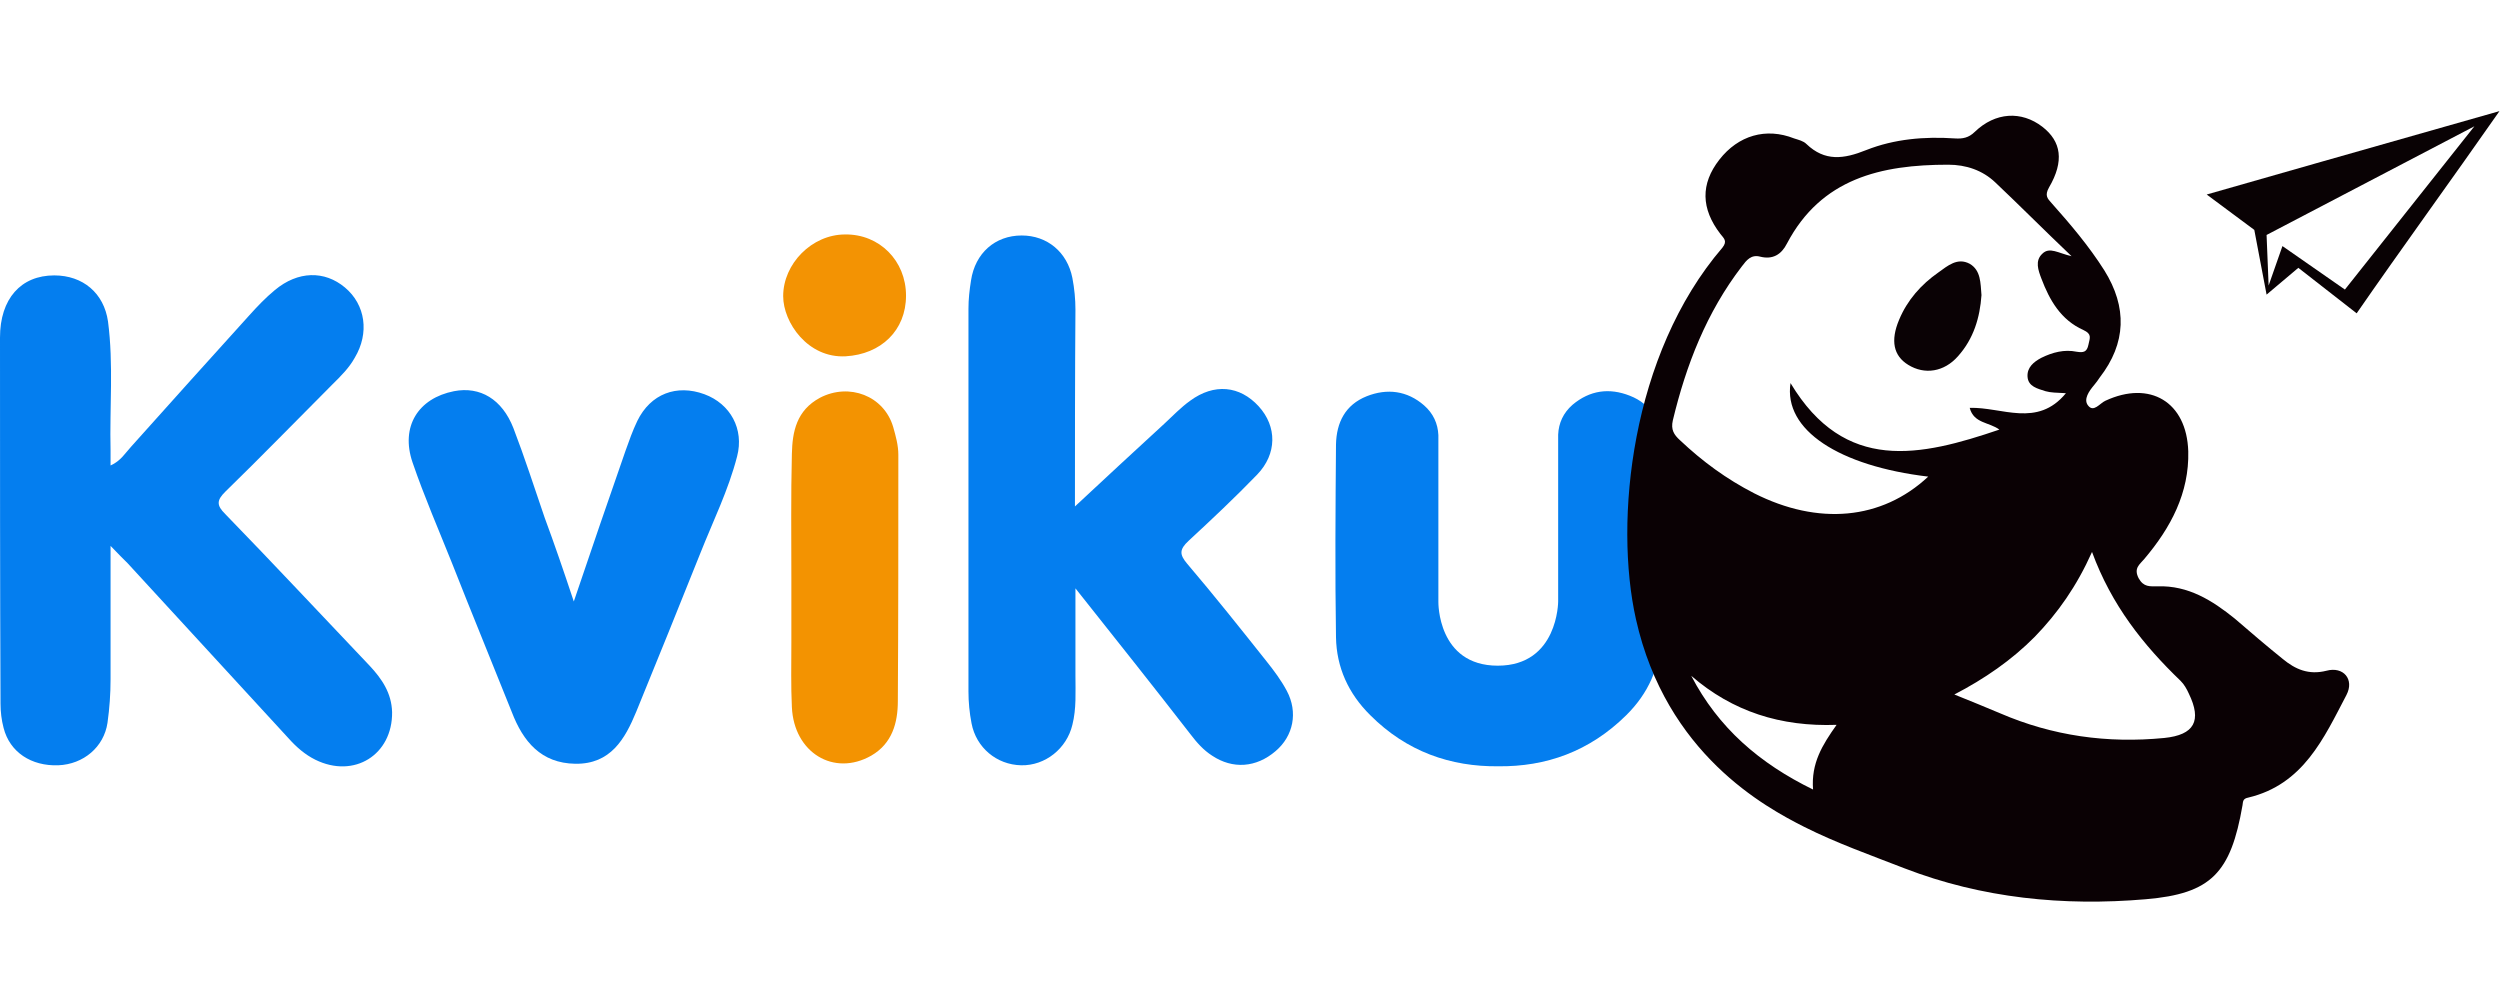 <svg width="125" height="50" viewBox="0 0 125 50" fill="none" xmlns="http://www.w3.org/2000/svg">
<path d="M5.528 27.294C5.528 29.669 5.528 31.818 5.528 33.967C5.528 34.7 5.477 35.407 5.375 36.14C5.196 37.354 4.172 38.213 2.918 38.264C1.561 38.314 0.486 37.606 0.179 36.393C0.077 36.014 0.026 35.584 0.026 35.18C0 29.063 0 22.971 0 16.88C0 14.933 1.049 13.77 2.713 13.77C4.146 13.77 5.196 14.655 5.4 16.071C5.682 18.219 5.477 20.368 5.528 22.516C5.528 22.718 5.528 22.946 5.528 23.274C6.04 23.047 6.27 22.642 6.552 22.339C8.523 20.14 10.493 17.941 12.464 15.767C12.874 15.312 13.283 14.883 13.744 14.503C14.896 13.543 16.227 13.518 17.25 14.377C18.274 15.236 18.479 16.652 17.736 17.89C17.455 18.396 17.046 18.8 16.636 19.205C14.844 21 13.078 22.82 11.261 24.589C10.826 25.019 10.826 25.271 11.261 25.701C13.693 28.203 16.073 30.756 18.479 33.284C19.093 33.941 19.579 34.649 19.605 35.609C19.63 37.733 17.711 38.946 15.766 37.986C15.254 37.733 14.819 37.354 14.435 36.924C11.748 33.992 9.06 31.085 6.373 28.153C6.168 27.951 5.938 27.723 5.528 27.294Z" fill="#047EEF"/>
<path d="M53.747 25.322C55.206 23.957 56.716 22.567 58.226 21.177C58.635 20.797 59.045 20.368 59.505 20.039C60.708 19.154 61.988 19.281 62.935 20.317C63.856 21.328 63.856 22.693 62.858 23.73C61.758 24.867 60.606 25.954 59.429 27.041C58.968 27.47 58.968 27.723 59.352 28.178C60.708 29.771 62.014 31.414 63.319 33.056C63.703 33.537 64.061 34.017 64.343 34.548C64.906 35.609 64.675 36.797 63.779 37.556C62.807 38.39 61.63 38.466 60.606 37.783C60.171 37.505 59.838 37.126 59.531 36.722C57.688 34.346 55.82 31.995 53.772 29.417C53.772 31.06 53.772 32.425 53.772 33.789C53.772 34.598 53.824 35.432 53.619 36.241C53.337 37.429 52.262 38.289 51.059 38.264C49.831 38.238 48.807 37.379 48.577 36.166C48.474 35.635 48.423 35.104 48.423 34.573C48.423 28.203 48.423 21.808 48.423 15.439C48.423 14.958 48.474 14.503 48.551 14.023C48.756 12.658 49.754 11.774 51.085 11.774C52.365 11.774 53.363 12.608 53.619 13.897C53.721 14.428 53.772 14.958 53.772 15.489C53.747 18.775 53.747 22.112 53.747 25.322Z" fill="#047EEF"/>
<path d="M28.69 30.074C29.586 27.42 30.431 24.968 31.275 22.541C31.454 22.036 31.634 21.53 31.864 21.05C32.529 19.685 33.835 19.205 35.217 19.71C36.522 20.191 37.213 21.455 36.855 22.82C36.42 24.513 35.652 26.055 35.012 27.673C33.962 30.302 32.888 32.956 31.813 35.584C31.25 36.949 30.533 38.213 28.767 38.188C27.052 38.163 26.156 37.076 25.593 35.61C24.595 33.107 23.572 30.63 22.599 28.153C21.933 26.485 21.217 24.842 20.628 23.123C20.014 21.328 20.91 19.913 22.701 19.559C24.007 19.306 25.107 19.963 25.67 21.404C26.233 22.87 26.72 24.387 27.231 25.878C27.718 27.192 28.178 28.532 28.69 30.074Z" fill="#047EEF"/>
<path d="M39.568 28.936C39.568 26.864 39.542 24.766 39.594 22.693C39.619 21.581 39.824 20.519 41.001 19.887C42.46 19.129 44.2 19.786 44.661 21.354C44.789 21.808 44.917 22.264 44.917 22.744C44.917 26.838 44.917 30.959 44.892 35.053C44.892 36.14 44.61 37.177 43.561 37.783C41.692 38.845 39.696 37.632 39.594 35.357C39.542 34.295 39.568 33.208 39.568 32.147C39.568 31.085 39.568 30.023 39.568 28.936Z" fill="#F39301"/>
<path d="M45.301 14.781C45.301 16.526 44.047 17.714 42.281 17.815C40.387 17.916 39.159 16.121 39.159 14.807C39.159 13.189 40.592 11.723 42.256 11.723C43.97 11.698 45.301 13.037 45.301 14.781Z" fill="#F39303"/>
<path d="M83.026 22.188C83.026 21.101 82.592 20.216 81.491 19.786C80.467 19.382 79.495 19.508 78.624 20.241C78.164 20.646 77.933 21.151 77.908 21.733V30.074C77.908 30.074 77.908 33.284 74.888 33.284C71.867 33.284 71.919 30.099 71.919 30.099V21.758C71.893 21.177 71.663 20.671 71.202 20.267C70.358 19.534 69.359 19.407 68.336 19.812C67.261 20.241 66.826 21.126 66.8 22.213C66.774 25.423 66.749 28.659 66.8 31.869C66.826 33.36 67.414 34.674 68.515 35.761C70.332 37.581 72.533 38.34 74.913 38.314C77.294 38.34 79.469 37.581 81.312 35.761C82.413 34.674 83.001 33.36 83.026 31.869C83.078 28.633 83.052 25.423 83.026 22.188Z" fill="#047EEF"/>
<path d="M116.324 33.537C115.428 33.764 114.763 33.461 114.148 32.956C113.329 32.298 112.535 31.616 111.742 30.933C110.616 30.023 109.413 29.265 107.878 29.316C107.494 29.316 107.186 29.366 106.931 28.911C106.674 28.406 106.982 28.229 107.212 27.951C108.543 26.384 109.465 24.64 109.413 22.567C109.336 20.09 107.494 19.003 105.267 20.039C104.985 20.166 104.679 20.646 104.397 20.267C104.167 19.963 104.448 19.559 104.704 19.256C104.806 19.129 104.908 19.003 104.985 18.877C106.316 17.158 106.367 15.363 105.216 13.518C104.448 12.305 103.526 11.218 102.58 10.156C102.375 9.929 102.222 9.777 102.451 9.372C103.219 8.058 103.066 7.072 102.119 6.339C101.069 5.53 99.764 5.606 98.74 6.592C98.433 6.895 98.126 6.946 97.742 6.921C96.232 6.819 94.722 6.946 93.315 7.502C92.188 7.957 91.242 8.083 90.32 7.199C90.167 7.047 89.936 6.996 89.706 6.921C88.298 6.365 86.916 6.769 85.969 7.982C85.022 9.196 85.048 10.434 86.02 11.698C86.199 11.925 86.379 12.052 86.123 12.38C81.542 17.714 80.697 26.055 81.797 30.959C83.308 37.708 88.273 40.362 90.218 41.347C91.83 42.156 93.545 42.763 95.234 43.42C99.099 44.911 103.168 45.316 107.289 44.962C110.565 44.684 111.538 43.648 112.126 40.261C112.151 40.058 112.151 39.932 112.408 39.881C115.172 39.224 116.195 36.899 117.322 34.75C117.731 33.967 117.168 33.309 116.324 33.537ZM90.653 39.477C87.965 38.163 85.918 36.393 84.562 33.79C86.635 35.584 89.04 36.343 91.83 36.242C91.113 37.253 90.551 38.163 90.653 39.477ZM87.71 24.665C86.328 23.957 85.124 23.073 83.999 22.011C83.692 21.733 83.538 21.48 83.64 21.025C84.306 18.245 85.329 15.616 87.095 13.316C87.326 13.012 87.556 12.709 88.017 12.835C88.631 12.987 89.066 12.734 89.347 12.178C91.063 8.917 94.057 8.235 97.41 8.235C98.306 8.235 99.124 8.513 99.764 9.12C100.993 10.282 102.17 11.47 103.578 12.81C102.913 12.658 102.477 12.33 102.119 12.684C101.735 13.038 101.914 13.518 102.067 13.922C102.477 15.009 103.04 15.995 104.167 16.5C104.601 16.703 104.499 16.88 104.422 17.233C104.346 17.613 104.167 17.638 103.833 17.587C103.22 17.461 102.631 17.613 102.067 17.891C101.684 18.093 101.351 18.371 101.376 18.826C101.402 19.331 101.888 19.433 102.272 19.559C102.529 19.635 102.835 19.635 103.296 19.66C101.863 21.404 100.097 20.343 98.485 20.393C98.69 21.177 99.457 21.101 99.969 21.48C96.028 22.82 92.24 23.679 89.526 19.154C89.168 21.505 91.958 23.3 96.411 23.831C94.083 26.005 90.909 26.283 87.71 24.665ZM108.21 36.899C105.369 37.177 102.631 36.798 99.995 35.66C99.278 35.357 98.535 35.054 97.717 34.725C99.227 33.941 100.583 33.006 101.735 31.843C102.887 30.655 103.833 29.316 104.601 27.597C105.574 30.251 107.161 32.248 109.029 34.042C109.208 34.219 109.336 34.447 109.439 34.675C110.104 36.039 109.72 36.747 108.21 36.899Z" fill="#0A0104"/>
<path d="M110.335 9.726L112.715 11.495L113.329 14.731L114.916 13.391L117.833 15.666C120.035 12.481 122.645 8.892 124.974 5.556C120.06 6.946 110.335 9.726 110.335 9.726ZM117.245 14.478L114.122 12.304L113.431 14.276L113.329 11.748L123.72 6.314L117.245 14.478Z" fill="#090204"/>
<path d="M99.074 14.756C98.996 15.868 98.69 16.93 97.896 17.815C97.205 18.598 96.233 18.75 95.413 18.244C94.671 17.79 94.518 17.031 94.953 15.995C95.362 15.009 96.053 14.226 96.924 13.619C97.384 13.29 97.871 12.861 98.485 13.189C99.048 13.518 99.022 14.15 99.074 14.756Z" fill="#0A0205"/>
</svg>
